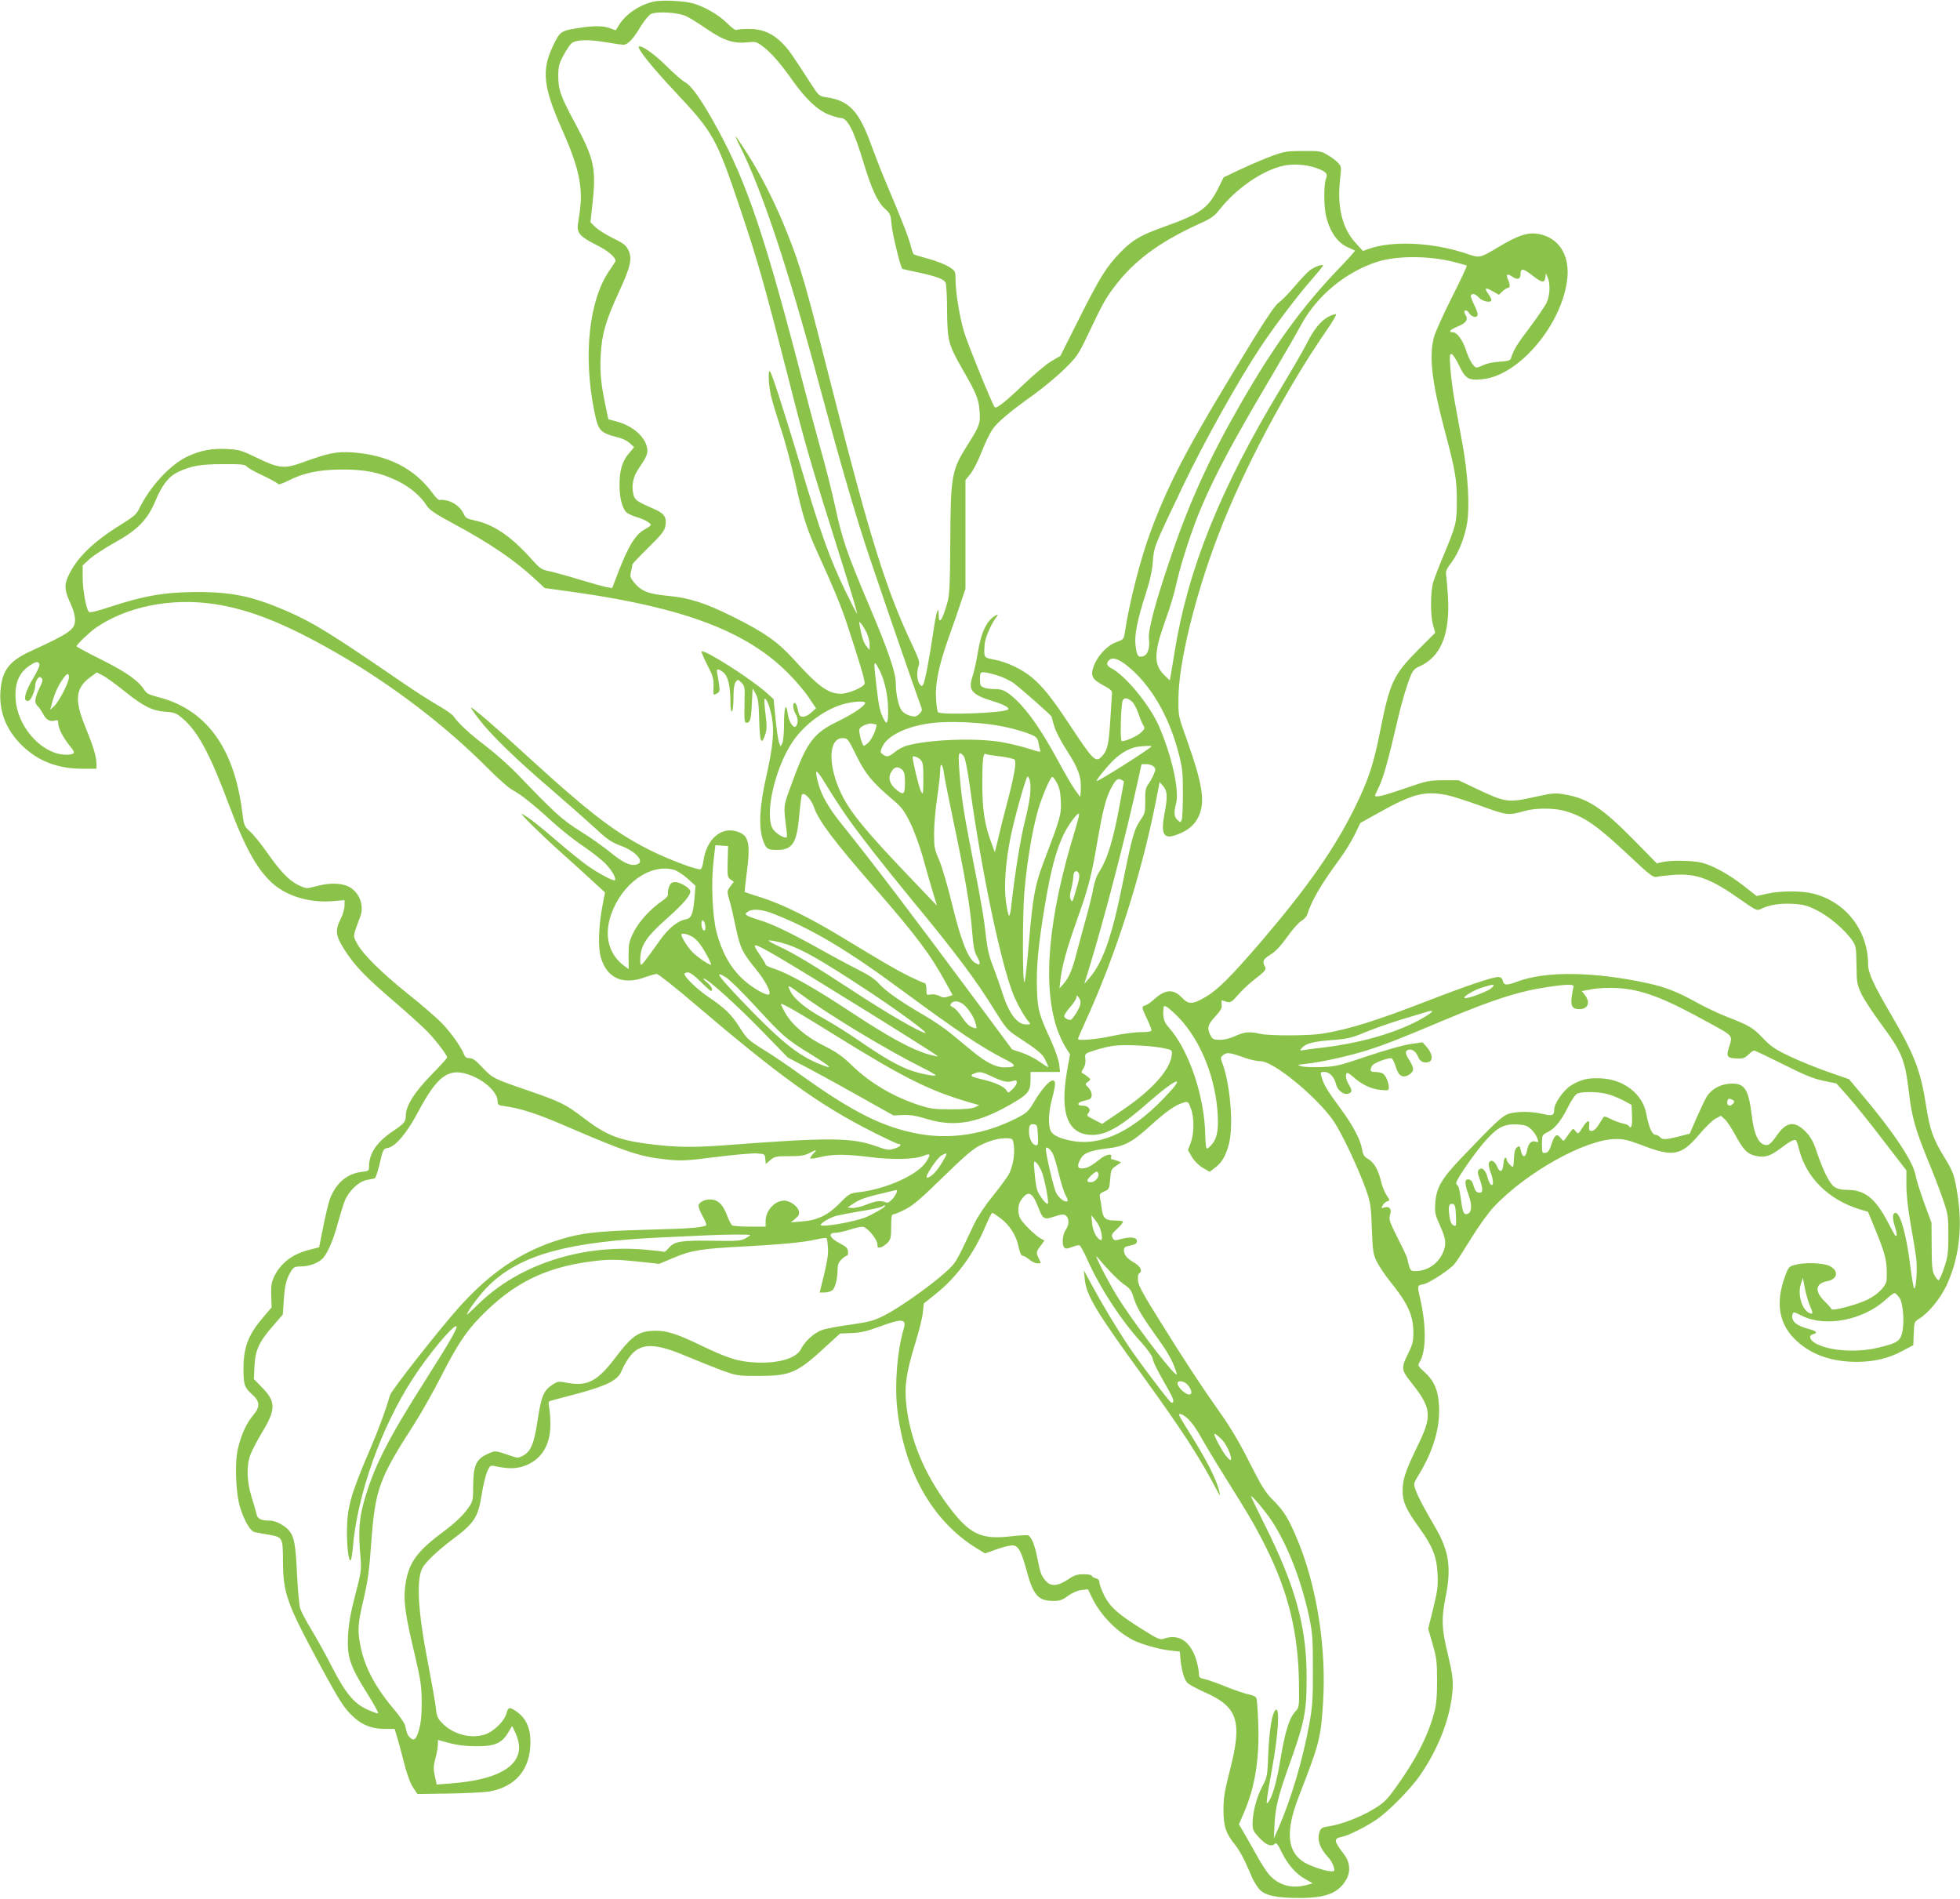 <?xml version="1.0" standalone="no"?>
<!DOCTYPE svg PUBLIC "-//W3C//DTD SVG 20010904//EN"
 "http://www.w3.org/TR/2001/REC-SVG-20010904/DTD/svg10.dtd">
<svg version="1.0" xmlns="http://www.w3.org/2000/svg"
 width="1280pt" height="1240pt" viewBox="0 0 1280 1240"
 preserveAspectRatio="xMidYMid meet">
<g transform="translate(0,1240) scale(0.1,-0.1)"
fill="#8bc34a" stroke="none">
<path d="M4271 12390 c-92 -20 -181 -79 -227 -151 l-23 -37 -38 14 c-50 17
-108 17 -218 -1 -102 -16 -110 -22 -156 -120 -73 -155 -61 -265 62 -542 77
-173 108 -274 119 -374 7 -74 4 -118 -16 -244 -8 -56 16 -82 120 -134 73 -36
126 -80 126 -105 0 -3 -18 -30 -39 -61 -134 -192 -174 -555 -100 -920 27 -132
36 -141 165 -174 23 -6 53 -22 68 -36 l27 -25 -34 -41 c-44 -50 -62 -114 -61
-209 0 -79 16 -143 42 -173 8 -9 38 -24 65 -32 52 -15 97 -40 97 -53 0 -4 -16
-16 -36 -27 -64 -34 -109 -107 -179 -288 l-37 -97 -37 6 c-20 4 -99 26 -176
49 -77 24 -166 48 -197 55 -53 10 -61 16 -128 91 -128 141 -239 215 -362 241
-47 10 -59 17 -68 39 -18 42 -64 80 -110 90 -22 5 -45 7 -50 4 -4 -3 -25 17
-45 45 -119 162 -295 251 -529 266 -100 6 -150 -4 -321 -66 -118 -43 -155 -39
-298 31 -100 48 -116 53 -194 57 -101 5 -174 -9 -261 -50 -110 -52 -242 -194
-312 -338 -18 -38 -37 -54 -116 -103 -188 -116 -296 -222 -350 -343 -26 -59
-22 -93 21 -185 14 -30 25 -72 25 -96 0 -64 -31 -86 -285 -203 -145 -66 -192
-127 -202 -263 -10 -136 39 -258 145 -359 104 -100 232 -148 391 -148 l91 0 0
33 c0 47 -22 117 -74 244 -71 173 -63 251 35 322 l41 30 37 -19 c21 -10 85
-56 142 -102 127 -102 182 -129 270 -136 60 -4 71 -9 112 -44 100 -85 179
-233 304 -568 106 -284 192 -436 298 -521 97 -78 240 -116 383 -103 l72 6 0
-36 c0 -20 -11 -59 -25 -86 -38 -75 -34 -111 26 -204 65 -102 138 -178 329
-341 85 -73 182 -161 216 -196 57 -61 124 -149 124 -165 0 -4 -47 -56 -105
-115 -110 -113 -165 -201 -165 -265 0 -39 -11 -52 -86 -102 -103 -69 -154
-144 -154 -229 0 -29 -2 -30 -51 -36 -95 -12 -167 -75 -206 -180 -8 -23 -27
-103 -42 -177 l-27 -135 -67 -17 c-111 -29 -186 -88 -228 -177 -16 -35 -20
-60 -18 -121 l3 -77 -57 -67 c-97 -115 -127 -193 -127 -339 0 -98 7 -119 56
-162 52 -46 54 -81 8 -136 -45 -53 -79 -128 -100 -218 -23 -95 -14 -302 16
-391 29 -88 66 -149 93 -155 12 -2 49 -9 81 -15 103 -17 103 -17 104 -172 1
-214 23 -276 249 -694 123 -227 153 -273 214 -328 59 -53 121 -76 204 -76 l62
0 16 -52 c9 -29 30 -106 46 -171 19 -74 41 -134 59 -160 l28 -42 204 3 c113 2
232 8 264 13 172 30 269 144 270 319 1 93 -27 157 -87 201 -48 34 -58 33 -69
-8 -13 -51 -82 -119 -140 -139 -94 -31 -213 1 -284 78 -26 27 -33 44 -38 98
-4 36 -27 166 -51 290 -67 343 -78 552 -34 625 25 41 99 111 195 183 142 106
167 145 190 294 9 57 25 123 35 147 18 41 21 43 51 37 82 -17 127 -18 179 -3
115 34 182 131 183 266 1 42 -3 95 -7 117 -7 35 -6 42 10 47 10 3 88 24 173
46 193 52 266 89 289 148 9 23 30 61 47 85 70 100 163 103 374 13 74 -31 180
-73 235 -94 98 -35 103 -36 245 -36 205 1 248 20 441 199 l85 78 75 3 c55 2
98 11 169 37 165 61 192 59 171 -12 -41 -137 -59 -357 -42 -515 45 -411 231
-739 520 -916 l54 -33 78 28 c42 15 90 26 106 24 35 -4 54 -41 89 -170 41
-152 75 -192 168 -192 46 -1 61 4 101 33 29 21 63 35 89 38 l41 5 26 -54 c57
-116 160 -222 269 -278 54 -27 169 -60 241 -68 l64 -7 3 -35 c5 -77 25 -149
47 -170 12 -11 62 -38 111 -60 219 -96 249 -189 165 -514 -34 -134 -41 -176
-41 -255 0 -108 16 -154 76 -228 19 -23 48 -73 65 -110 17 -37 39 -86 48 -108
10 -22 30 -54 44 -71 36 -42 116 -59 272 -58 165 1 243 32 294 115 33 54 29
118 -13 172 -66 86 -68 101 -13 112 43 9 148 61 222 110 80 53 228 203 291
295 110 161 183 340 205 505 13 101 10 134 -31 305 -35 148 -37 214 -9 352 38
191 22 300 -67 453 -77 132 -113 200 -129 245 -15 42 -15 42 25 107 91 152
134 298 128 438 -5 107 -32 169 -99 229 -41 38 -42 39 -26 65 41 70 42 235 2
409 -20 86 -20 89 18 95 39 6 178 97 208 136 12 14 60 89 107 165 47 77 113
168 146 203 211 226 599 443 796 445 53 1 85 -7 175 -41 203 -78 255 -68 373
72 38 45 85 91 105 102 l36 19 26 -24 c14 -13 44 -58 66 -99 53 -99 81 -128
136 -139 58 -13 92 -2 157 46 64 49 96 66 105 55 4 -4 13 -30 20 -58 46 -184
191 -328 393 -391 l57 -17 50 -121 c67 -165 76 -202 72 -322 -1 -39 -54 -95
-122 -129 -64 -33 -233 -78 -238 -64 -1 5 -23 30 -47 53 -65 65 -58 116 20
130 68 13 76 69 14 99 -43 21 -162 25 -227 7 -36 -9 -42 -16 -61 -67 -68 -182
-44 -322 74 -430 98 -90 227 -135 387 -136 119 0 212 22 304 72 l70 37 3 77
c3 74 4 76 36 96 61 38 135 128 176 213 82 173 108 374 75 588 -20 133 -28
156 -86 251 -75 122 -96 181 -120 336 -36 232 -76 336 -230 599 -116 199 -149
271 -149 326 -1 222 -144 407 -356 462 -79 20 -215 20 -304 0 l-68 -15 -83 65
c-94 74 -198 132 -273 152 -57 15 -202 18 -258 5 l-38 -9 -147 150 c-210 213
-303 274 -453 300 -64 11 -79 10 -192 -15 -181 -40 -194 -38 -383 51 l-120 57
-100 0 c-94 -1 -108 -4 -249 -53 -135 -47 -196 -62 -196 -47 0 3 8 22 19 43
35 69 66 182 131 462 24 105 60 224 85 283 11 26 26 43 48 52 145 61 208 210
193 460 -4 60 -9 124 -12 140 -4 24 3 41 35 82 46 62 86 161 102 257 18 109 6
322 -31 521 -17 94 -40 220 -51 280 -11 61 -23 154 -27 208 -6 84 -5 97 8 95
8 -2 30 -35 49 -75 41 -87 62 -99 154 -89 241 24 525 366 553 663 13 140 -48
246 -162 279 -83 24 -147 6 -298 -85 -108 -65 -115 -66 -188 -41 -222 77 -489
91 -649 35 l-38 -14 -50 55 c-85 93 -119 232 -100 408 10 85 10 89 -13 113
-13 14 -43 37 -68 51 -42 25 -53 27 -160 26 -104 0 -124 -3 -205 -33 -49 -18
-140 -57 -202 -86 l-112 -53 -35 -71 c-67 -131 -113 -165 -351 -251 -157 -56
-210 -87 -288 -168 -90 -92 -132 -159 -266 -425 l-126 -251 -58 -34 c-32 -18
-115 -88 -185 -155 -116 -111 -175 -158 -186 -146 -15 16 -180 422 -201 494
-29 99 -55 261 -55 343 0 51 -1 53 -45 81 -24 15 -84 38 -132 51 -48 13 -91
26 -96 30 -4 3 -14 32 -22 64 -14 53 -54 156 -169 428 -25 59 -61 154 -82 210
-83 232 -146 301 -298 323 -47 7 -49 9 -104 94 -121 188 -142 218 -184 260
-63 64 -132 93 -219 92 -39 0 -75 -3 -80 -7 -6 -3 -32 16 -60 44 -53 53 -138
103 -216 128 -60 18 -204 26 -262 14z m215 -98 c23 -11 84 -50 137 -86 106
-72 173 -93 263 -82 46 5 55 3 90 -23 56 -40 119 -112 198 -224 87 -123 167
-199 241 -226 31 -12 64 -21 74 -21 45 0 85 -77 147 -281 55 -182 94 -268 144
-313 35 -31 37 -38 43 -107 5 -58 58 -275 70 -285 1 -1 48 -11 104 -23 120
-26 168 -44 179 -68 4 -10 9 -92 9 -183 2 -196 8 -219 101 -382 90 -156 105
-193 111 -270 7 -81 0 -101 -80 -226 -103 -164 -109 -198 -111 -632 -2 -282
-5 -345 -19 -395 -34 -119 -57 -150 -57 -77 -1 64 -16 15 -34 -108 -25 -171
-56 -334 -67 -351 -8 -12 -12 -11 -24 5 -17 22 -20 82 -5 120 8 21 0 44 -44
138 -165 347 -277 705 -506 1608 -193 761 -217 846 -310 1081 -74 187 -173
382 -262 520 -38 60 -72 109 -74 109 -2 0 9 -27 26 -60 147 -291 314 -794 525
-1580 132 -491 241 -866 324 -1110 98 -292 304 -889 328 -952 18 -47 18 -48
-4 -70 -19 -19 -27 -20 -59 -12 -20 5 -45 20 -55 34 -22 29 -39 111 -39 181 0
67 -51 216 -180 519 -138 326 -171 422 -215 628 -20 92 -62 262 -95 377 -32
116 -82 300 -110 410 -250 970 -370 1328 -565 1685 -98 179 -165 276 -208 301
-21 11 -79 62 -128 111 -76 76 -164 137 -177 123 -12 -11 87 -135 232 -289
257 -274 273 -303 429 -766 118 -350 162 -508 322 -1135 107 -421 130 -501
345 -1184 56 -177 100 -325 97 -327 -2 -2 -35 62 -75 144 -104 217 -156 360
-293 817 -109 362 -188 607 -200 619 -14 15 -11 -80 5 -154 8 -36 37 -132 64
-215 28 -82 69 -235 92 -340 52 -235 77 -315 147 -469 110 -242 155 -352 193
-466 86 -261 122 -382 116 -396 -9 -23 -106 -64 -154 -64 -84 0 -146 45 -312
228 -99 109 -190 174 -390 273 -182 91 -287 125 -427 138 -128 12 -174 30
-221 86 -26 32 -29 41 -21 73 5 20 9 41 9 46 0 4 47 54 104 110 85 83 106 110
111 140 11 54 -6 82 -62 107 -126 55 -137 63 -146 99 -15 58 -3 117 36 173 52
78 59 96 53 132 -15 77 -98 148 -208 175 l-45 12 -16 76 c-32 151 -40 227 -34
342 7 138 32 225 119 413 76 165 88 219 62 273 -16 33 -32 45 -101 79 -46 22
-97 55 -115 72 l-32 32 12 109 c27 242 14 301 -112 537 -94 174 -111 221 -110
310 0 60 5 79 33 132 18 34 42 70 52 79 28 25 106 28 221 9 57 -10 112 -18
122 -17 27 1 63 40 110 119 23 37 52 73 66 81 39 20 185 11 236 -16z m4104
-987 c70 -25 83 -37 70 -71 -16 -40 -15 -180 0 -245 24 -101 75 -175 142 -204
24 -10 45 -20 47 -22 2 -1 -44 -53 -103 -114 -242 -253 -420 -497 -643 -884
-205 -356 -338 -648 -463 -1020 -98 -289 -143 -462 -137 -517 8 -62 -8 -106
-40 -114 -31 -8 -39 4 -47 70 -9 66 11 166 64 331 30 92 44 156 49 220 8 97 5
90 195 488 137 288 363 692 509 912 87 131 243 337 331 437 42 48 76 90 76 94
0 12 -55 -8 -86 -31 -17 -13 -62 -61 -100 -106 -38 -45 -84 -92 -102 -104 -22
-15 -75 -92 -164 -236 -417 -679 -543 -914 -669 -1247 -70 -187 -143 -470
-174 -677 -6 -38 -9 -42 -55 -58 -58 -21 -120 -86 -146 -154 -25 -64 -13 -89
61 -128 45 -24 59 -36 57 -51 -1 -10 -6 -89 -11 -174 -10 -162 -19 -200 -53
-237 -43 -46 -54 -36 -221 217 -108 163 -170 240 -240 298 -65 53 -162 99
-241 114 -72 14 -71 11 -66 98 2 39 37 124 71 172 20 27 20 29 3 20 -60 -32
-97 -110 -119 -247 -9 -55 -24 -123 -34 -152 -30 -90 -6 -119 134 -162 73 -22
113 -45 97 -55 -38 -23 -444 -37 -457 -16 -4 6 -9 43 -12 83 -7 100 16 216 83
405 31 86 68 193 82 237 l27 80 0 355 0 355 33 41 c18 23 51 87 73 144 22 56
53 121 69 144 32 48 114 117 275 232 61 44 149 117 196 164 82 80 91 93 154
225 97 204 113 233 171 310 127 170 295 295 553 412 80 36 100 50 136 95 110
140 285 259 422 287 60 12 144 6 203 -14z m903 -615 c44 -11 83 -22 86 -25 2
-3 -41 -96 -98 -208 -56 -111 -108 -227 -116 -257 -34 -127 -14 -296 69 -608
70 -263 80 -323 80 -462 0 -142 -5 -162 -86 -355 -30 -71 -61 -152 -69 -180
-18 -64 -18 -216 0 -278 l14 -49 -116 -116 c-157 -159 -181 -209 -243 -522
-43 -218 -75 -317 -163 -497 -132 -270 -310 -525 -612 -878 -202 -235 -286
-319 -369 -367 -81 -48 -109 -48 -151 -3 -55 58 -108 56 -180 -9 -20 -19 -46
-37 -58 -41 -27 -8 -27 -11 9 -87 16 -34 30 -69 30 -75 0 -9 -21 -13 -70 -13
-39 0 -122 -11 -186 -25 -108 -23 -224 -33 -224 -19 0 4 21 52 46 108 199 432
369 966 465 1455 l22 114 24 -27 c27 -32 29 -69 8 -178 -25 -132 -7 -169 71
-142 76 26 121 61 149 117 48 97 31 210 -76 512 -54 149 -54 150 -53 265 1
227 105 657 254 1050 161 427 447 968 717 1358 36 51 62 96 58 100 -3 3 -26
-4 -51 -17 -50 -27 -96 -84 -144 -181 -18 -36 -92 -164 -165 -285 -397 -658
-609 -1185 -695 -1728 -12 -72 -23 -143 -26 -156 l-5 -24 -35 34 c-68 66 -69
142 -3 330 49 139 61 177 89 299 28 119 99 335 152 459 92 218 210 439 463
866 78 132 165 283 194 337 104 189 290 342 494 408 127 41 335 41 500 0z
m516 -90 c60 -47 78 -50 83 -12 l4 27 12 -28 c17 -41 14 -116 -7 -162 -10 -22
-60 -96 -112 -165 -85 -112 -104 -144 -122 -201 -4 -13 -22 -18 -74 -21 -37
-2 -83 -11 -102 -21 -19 -9 -40 -17 -47 -17 -19 0 -49 48 -69 110 -21 67 -59
120 -86 120 -34 0 -20 17 31 38 55 23 70 44 51 75 -20 30 3 43 23 13 19 -30
56 -35 56 -8 0 9 -11 39 -25 66 -13 27 -22 52 -19 57 9 16 30 10 54 -16 24
-25 80 -35 80 -14 0 6 -9 24 -21 41 -28 39 -19 44 29 16 l41 -23 23 23 c14 12
30 22 36 22 15 0 15 22 0 55 -15 33 -5 41 24 21 37 -26 58 -21 58 14 0 41 18
38 79 -10z m-8398 -1246 c8 -10 55 -36 105 -59 50 -24 94 -48 98 -54 5 -7 27
-1 68 20 102 51 196 71 343 73 157 1 254 -18 370 -74 82 -40 150 -97 191 -161
18 -29 54 -53 176 -119 235 -126 398 -237 534 -363 l61 -57 209 -29 c705 -101
1110 -255 1379 -525 50 -50 112 -122 137 -161 l47 -70 -30 -27 c-16 -16 -40
-28 -53 -28 -25 0 -27 4 -40 63 -4 15 -11 27 -16 27 -15 0 -12 -41 5 -70 17
-30 19 -59 5 -80 -16 -24 -48 23 -56 82 -11 78 -24 36 -24 -75 0 -55 -5 -108
-11 -120 l-12 -21 -9 24 c-6 14 -16 84 -23 155 l-13 130 -48 43 c-105 93 -406
284 -422 268 -3 -3 14 -43 37 -88 35 -67 42 -91 41 -133 -2 -68 -3 -67 21 -54
19 10 21 17 15 58 -3 25 -9 58 -12 74 -7 32 4 34 39 7 31 -24 47 -90 47 -191
0 -44 4 -68 10 -64 6 3 10 43 10 89 0 56 5 88 14 102 15 19 15 19 38 -4 22
-21 23 -29 20 -142 -2 -100 0 -120 12 -120 25 0 31 21 36 125 l5 100 20 -35
c16 -29 20 -59 23 -173 4 -145 14 -169 40 -92 10 32 11 58 1 133 -6 51 -9 95
-6 98 11 11 36 -53 48 -121 16 -94 7 -192 -37 -386 -44 -195 -51 -329 -21
-416 20 -57 29 -63 92 -63 101 0 129 44 145 230 6 68 14 128 18 132 16 16 60
-32 77 -81 29 -88 128 -220 393 -524 277 -318 368 -439 471 -628 l42 -77 -30
-10 c-22 -8 -36 -7 -57 5 -16 8 -41 12 -56 9 -27 -5 -28 -4 -28 34 0 23 -5 40
-11 40 -6 0 -54 22 -108 48 -94 48 -142 76 -441 257 -202 122 -376 208 -511
252 -63 20 -115 37 -116 38 -1 0 4 50 12 110 28 213 17 262 -65 286 -104 31
-197 -53 -217 -196 -3 -26 -11 -49 -18 -51 -17 -7 -175 51 -290 105 -251 119
-420 247 -861 651 -178 164 -337 300 -348 300 -4 0 20 -35 53 -78 79 -103 254
-272 471 -457 96 -83 221 -193 278 -245 88 -82 112 -99 177 -123 103 -39 160
-108 101 -123 -40 -10 -87 12 -171 81 -44 36 -132 98 -195 137 -117 73 -169
120 -415 377 -50 51 -142 133 -206 182 -106 81 -170 140 -209 194 -8 11 -53
42 -100 69 -47 27 -141 87 -210 134 -485 333 -603 406 -780 483 -223 96 -357
124 -590 123 -204 -1 -340 -24 -561 -97 -92 -30 -133 -40 -139 -32 -18 22 -40
142 -40 222 l0 81 48 44 c27 23 98 70 158 103 151 83 216 149 268 272 46 109
88 162 151 192 84 39 144 50 291 50 120 1 144 -2 155 -15z m-209 -899 c231
-35 464 -128 800 -321 355 -204 707 -472 983 -750 66 -67 138 -130 160 -142
52 -26 139 -95 262 -208 55 -50 146 -123 204 -161 57 -39 123 -91 147 -117 41
-44 68 -93 58 -104 -9 -8 -109 45 -182 97 -38 27 -127 99 -199 161 -117 101
-182 152 -225 175 -28 15 115 -127 250 -248 74 -66 170 -153 213 -193 l78 -72
-16 -83 c-26 -136 -31 -275 -11 -341 39 -136 145 -183 289 -129 32 11 66 21
76 21 10 0 119 -86 242 -191 559 -477 822 -666 1169 -841 85 -43 160 -78 167
-78 28 0 11 -20 -27 -31 -35 -11 -47 -9 -112 14 -164 60 -307 61 -1013 7 -183
-13 -291 -12 -440 5 -230 27 -309 57 -463 174 -119 91 -152 107 -367 181 -222
76 -228 79 -296 151 -41 44 -62 59 -82 59 -20 0 -30 7 -37 25 -18 47 -82 138
-139 198 -31 33 -130 120 -221 192 -181 145 -302 265 -339 336 -27 50 -28 41
22 174 31 83 -18 182 -101 205 -54 15 -115 12 -187 -7 -63 -17 -64 -17 -114 6
-62 30 -119 88 -209 217 -39 56 -89 117 -110 135 -37 33 -39 37 -51 134 -53
415 -238 665 -549 743 -61 16 -76 24 -91 49 -36 57 -116 114 -278 195 -90 45
-163 84 -163 88 0 11 84 91 125 120 203 140 494 198 777 155z m4259 -190 c10
-22 19 -56 18 -75 l0 -35 -19 23 c-19 23 -32 60 -45 132 -6 34 -5 34 11 15 9
-11 25 -38 35 -60z m1697 -210 c153 -120 275 -327 338 -570 26 -98 29 -127 29
-265 0 -85 -3 -163 -8 -174 -7 -18 -8 -18 -27 -1 -23 21 -25 47 -9 111 22 86
-32 321 -115 508 -61 136 -216 324 -306 371 -32 16 -38 33 -18 53 22 22 60 12
116 -33z m-7100 4 c1 -8 -15 -44 -36 -79 -48 -79 -68 -138 -54 -152 6 -6 16
-7 22 -3 16 10 40 69 40 98 0 13 6 32 14 43 12 15 17 17 27 6 11 -10 8 -23
-14 -67 -31 -63 -34 -97 -11 -116 8 -7 24 -30 35 -50 20 -40 46 -54 79 -44 16
5 20 2 20 -15 0 -34 27 -88 70 -143 36 -45 39 -52 24 -60 -9 -5 -39 -7 -66 -4
-150 18 -295 189 -306 361 -7 110 25 180 103 227 33 21 49 20 53 -2z m5488
-40 c33 -67 54 -165 54 -261 0 -80 -8 -95 -28 -55 -25 48 -33 84 -47 206 -22
186 -21 192 21 110z m766 -29 c36 -11 85 -34 109 -52 44 -32 242 -207 246
-217 1 -3 8 -31 17 -61 9 -33 44 -101 85 -164 74 -114 95 -175 89 -256 l-3
-45 -35 48 c-19 27 -68 110 -108 185 -123 229 -229 373 -326 444 -30 21 -50
28 -87 28 -26 0 -59 4 -73 10 -23 8 -26 15 -26 55 0 41 2 45 24 45 13 0 53 -9
88 -20z m-6062 -14 c0 -32 -64 -156 -95 -186 l-27 -25 8 30 c15 61 35 110 65
157 34 53 49 60 49 24z m6944 -159 c13 -13 31 -48 41 -78 10 -30 24 -63 31
-75 12 -18 11 -23 -14 -47 -25 -24 -98 -57 -126 -57 -13 0 -6 246 7 268 12 19
35 14 61 -11z m-1744 -6 c0 -20 -79 -73 -177 -121 -161 -77 -205 -137 -303
-408 -56 -153 -54 -138 -34 -299 4 -29 4 -53 0 -53 -27 0 -77 34 -92 62 -50
97 18 393 130 561 79 119 221 222 349 253 63 15 127 17 127 5z m855 -147 c93
-15 199 -45 246 -69 19 -10 28 -24 31 -47 3 -18 8 -40 12 -49 5 -12 -9 -10
-76 12 -46 15 -125 34 -177 43 -170 29 -481 17 -622 -24 -20 -6 -54 -24 -74
-40 -42 -34 -53 -36 -80 -16 -17 12 -17 17 -5 45 32 79 169 143 340 161 106
11 287 4 405 -16z m-785 6 c16 0 -22 -95 -47 -117 -13 -13 -27 -23 -31 -23
-11 0 -34 85 -30 107 3 19 63 45 86 37 8 -2 17 -4 22 -4z m-126 -207 c61 -122
102 -171 242 -290 51 -43 70 -68 108 -145 25 -51 62 -151 82 -223 19 -71 49
-172 64 -224 l29 -95 -153 160 c-306 319 -412 447 -471 569 -90 186 -86 365 8
365 32 0 35 -3 91 -117z m1926 64 c0 -11 -341 -227 -357 -227 -9 0 48 73 96
123 47 50 103 85 156 98 31 7 105 11 105 6z m-1227 -64 c10 -12 24 -79 42
-208 75 -546 201 -1146 283 -1350 22 -56 75 -150 100 -177 14 -17 13 -18 -16
-18 -62 0 -117 76 -163 228 -12 37 -36 105 -54 152 -24 59 -37 115 -45 185
-13 124 -29 219 -85 505 -59 303 -72 384 -85 525 -15 185 -13 198 23 158z
m237 -2 c45 -6 88 -15 95 -21 15 -13 0 -102 -51 -295 -19 -71 -44 -170 -55
-220 l-22 -90 -23 62 c-44 117 -59 216 -59 388 0 155 6 202 23 191 5 -3 46
-10 92 -15z m-520 -21 c18 -18 20 -33 20 -127 -1 -103 -1 -107 -16 -79 -12 21
-54 195 -54 222 0 12 33 1 50 -16z m154 -87 c3 -27 33 -174 65 -328 72 -341
108 -551 120 -712 8 -97 14 -130 33 -162 26 -46 20 -61 -16 -37 -45 29 -91
147 -147 376 -28 118 -67 249 -85 292 -31 70 -34 85 -34 175 0 54 9 159 20
233 11 74 20 154 20 178 0 56 16 46 24 -15z m1370 41 c14 -13 14 -19 1 -50 -8
-19 -24 -49 -36 -65 -18 -25 -21 -43 -20 -108 1 -69 -2 -83 -25 -117 -49 -72
-57 -99 -129 -454 -66 -323 -126 -491 -211 -587 l-33 -38 40 130 c97 320 227
822 306 1177 l28 128 32 0 c17 0 39 -7 47 -16z m-1642 -21 c14 -13 18 -31 18
-85 0 -80 -10 -85 -65 -37 -39 35 -47 78 -19 117 18 26 41 28 66 5z m-365
-301 c81 -116 245 -326 423 -542 294 -356 422 -527 550 -734 68 -109 82 -125
140 -163 138 -90 169 -115 188 -157 11 -22 19 -42 17 -44 -2 -2 -27 14 -56 35
-29 21 -81 47 -116 59 l-63 21 -248 334 c-422 569 -667 891 -869 1142 -80 99
-129 185 -149 261 -28 105 -16 102 52 -10 36 -60 95 -150 131 -202z m1197 236
c13 -50 4 -130 -29 -263 -31 -121 -67 -347 -91 -562 -3 -35 -10 -63 -14 -63
-4 0 -13 39 -20 87 -15 102 -3 266 30 428 25 124 101 395 111 395 4 0 9 -10
13 -22z m180 -24 c15 -28 22 -62 24 -119 3 -86 -1 -101 -117 -407 -52 -139
-66 -216 -91 -506 -11 -132 -24 -251 -29 -264 -14 -32 -14 446 -1 592 21 232
62 458 105 580 33 94 69 170 78 167 6 -2 20 -21 31 -43z m436 12 c0 -1 -12
-65 -26 -142 -44 -243 -82 -365 -139 -453 -13 -20 -29 -65 -35 -101 -6 -36
-28 -128 -50 -205 -21 -77 -49 -178 -61 -225 -27 -104 -49 -156 -84 -195 l-26
-30 6 55 c10 90 42 208 111 400 73 206 91 273 133 520 33 188 52 262 83 325
31 61 47 76 69 64 11 -5 19 -11 19 -13z m2105 -87 c32 -6 133 -38 224 -71 178
-64 179 -64 291 -33 71 20 192 19 261 -1 130 -39 207 -93 421 -294 133 -125
154 -141 177 -136 14 4 65 9 112 13 148 10 241 -24 432 -159 104 -73 111 -76
136 -64 55 27 122 38 205 34 73 -4 96 -10 161 -42 80 -40 181 -126 230 -195
26 -38 27 -47 29 -163 1 -115 4 -127 32 -188 17 -36 73 -121 124 -190 142
-193 160 -235 186 -450 19 -163 43 -248 124 -445 34 -82 78 -197 98 -255 34
-99 36 -112 36 -235 0 -116 -3 -139 -27 -212 -15 -46 -32 -83 -37 -83 -5 0
-17 15 -27 33 -14 26 -18 60 -18 187 l-1 155 -48 130 c-26 72 -52 154 -57 184
-17 89 -147 284 -351 525 l-83 99 -138 48 c-75 26 -188 72 -251 102 -94 45
-123 65 -172 117 -66 69 -90 84 -236 140 -55 22 -143 63 -196 93 -126 70 -206
101 -324 127 -352 76 -667 80 -852 9 -68 -25 -84 -24 -92 6 -4 18 -13 25 -30
25 -37 0 -198 -54 -459 -155 -347 -134 -511 -185 -690 -215 -88 -14 -346 -15
-405 -1 -69 16 -103 13 -162 -14 -33 -15 -71 -25 -100 -25 -42 0 -49 3 -63 30
-24 46 -18 69 31 122 38 41 45 55 42 79 -3 19 -1 28 6 26 51 -19 54 -18 100
35 25 29 69 71 97 93 84 65 91 73 79 95 -18 33 -11 46 38 77 31 19 67 57 107
113 33 47 74 94 92 105 18 11 35 29 39 40 30 95 88 195 212 364 34 46 78 118
99 160 l37 77 124 69 c215 120 293 141 437 114z m-2423 -226 c-176 -570 -216
-1013 -119 -1301 14 -40 39 -94 55 -120 l30 -47 -19 -105 c-50 -285 5 -423
168 -421 93 1 187 57 372 220 156 137 233 174 133 64 -225 -250 -438 -358
-636 -324 -84 15 -131 37 -145 68 -17 37 -13 126 9 205 11 40 20 85 20 99 0
60 -68 1 -139 -120 -35 -59 -45 -68 -112 -103 -205 -104 -422 -140 -635 -103
-231 41 -431 140 -766 380 -87 63 -196 137 -241 164 -110 68 -118 75 -169 156
-51 80 -94 122 -199 193 -72 48 -159 131 -159 152 0 5 10 10 23 10 14 0 44
-22 82 -60 33 -33 63 -60 67 -60 19 0 5 31 -24 54 -18 14 -28 26 -22 26 23 0
208 -166 374 -336 l175 -180 140 -73 c77 -41 232 -126 345 -190 l205 -115 63
3 c46 2 87 -5 155 -26 188 -57 346 -26 579 114 84 51 98 71 98 143 l0 50 96 0
97 0 -6 51 c-4 29 -27 96 -53 153 -79 172 -87 199 -92 332 -5 150 9 299 53
559 38 226 71 348 119 451 31 66 93 150 103 140 3 -3 -9 -49 -25 -103z m-2270
-210 c-2 -94 -1 -103 19 -116 l21 -15 -23 -31 c-22 -30 -22 -31 -6 -88 10 -32
28 -110 41 -174 29 -138 44 -170 132 -277 60 -75 99 -146 88 -164 -11 -17
-113 41 -176 101 -79 74 -135 175 -169 306 -27 105 -36 324 -19 464 l12 102
42 -3 41 -3 -3 -102z m-350 -53 c20 -6 60 -32 88 -57 l52 -47 -6 -76 c-10
-112 -20 -137 -60 -144 -50 -9 -110 -58 -161 -129 -100 -140 -120 -166 -129
-167 -5 0 -6 25 -4 55 7 78 45 133 171 245 115 102 163 160 154 184 -9 23 -68
56 -98 56 -20 0 -30 -7 -39 -29 -6 -16 -10 -38 -8 -48 3 -12 -10 -28 -42 -49
-75 -52 -148 -133 -183 -203 -29 -59 -32 -74 -32 -153 l1 -86 -26 18 c-104 75
-137 198 -90 335 70 205 256 338 412 295z m2645 -27 c3 -9 1 -34 -6 -57 -7
-23 -18 -61 -25 -86 -12 -39 -14 -42 -23 -25 -8 14 -7 35 3 70 7 28 13 65 14
83 0 35 25 46 37 15z m-1999 -259 c248 -96 484 -236 837 -497 365 -269 524
-376 674 -452 82 -41 82 -55 0 -55 -57 0 -119 32 -212 108 -38 32 -100 83
-138 114 -39 32 -114 83 -167 114 -152 88 -259 162 -300 209 -25 29 -68 58
-132 90 -52 26 -175 92 -273 147 -173 96 -291 153 -372 178 -102 32 -111 39
-77 59 30 18 91 12 160 -15z m-444 -69 c8 -31 -2 -54 -15 -34 -11 18 -11 59 0
59 5 0 12 -11 15 -25z m-75 -87 c11 -8 29 -25 39 -39 31 -40 84 -139 75 -139
-16 0 -97 56 -124 86 -32 34 -69 94 -69 111 0 14 48 2 79 -19z m611 -45 c101
-33 233 -109 520 -298 214 -141 416 -290 380 -280 -50 14 -248 129 -469 274
-252 165 -388 247 -486 292 -36 17 -65 33 -65 36 0 7 65 -6 120 -24z m-72 -74
c187 -108 1062 -652 1057 -657 -2 -2 -30 4 -62 13 -108 31 -257 112 -503 274
-243 161 -407 253 -507 286 -29 9 -53 21 -53 26 0 5 -16 32 -35 60 -61 88 -54
88 103 -2z m-326 -142 c20 -12 104 -94 185 -182 191 -207 205 -219 369 -320
139 -86 154 -103 53 -62 -143 59 -258 153 -508 415 -157 165 -179 198 -99 149z
m4997 -70 c-25 -23 -166 -74 -175 -64 -10 9 59 50 114 68 78 25 93 24 61 -4z
m537 8 c-3 -8 -8 -37 -12 -65 -8 -60 5 -80 50 -80 57 0 74 44 36 93 l-20 25
69 13 c40 7 108 10 162 7 159 -9 301 -62 587 -220 180 -99 168 -84 141 -175
-16 -53 -8 -63 54 -65 38 -2 51 2 75 25 15 15 32 27 38 27 5 0 90 -41 189 -90
141 -71 198 -94 264 -108 l84 -17 78 -88 c43 -48 146 -176 228 -284 l151 -196
0 -97 c0 -64 10 -154 29 -261 16 -90 33 -192 36 -226 7 -68 -3 -199 -15 -186
-4 4 -15 71 -25 148 -24 198 -65 345 -96 345 -20 0 -22 -33 -5 -87 10 -30 15
-57 12 -61 -8 -7 -6 -10 -57 87 -81 155 -150 210 -262 211 -43 0 -67 6 -88 20
-32 23 -72 103 -115 230 -21 63 -39 96 -69 127 -72 75 -127 70 -188 -17 -45
-65 -61 -76 -93 -62 -36 17 -61 78 -73 182 -22 179 -46 216 -136 214 -66 -2
-127 -34 -158 -84 -12 -19 -42 -82 -67 -139 l-45 -104 -70 -18 c-87 -22 -109
-23 -125 -4 -7 8 -21 15 -30 15 -21 0 -43 52 -60 142 -24 124 -145 218 -290
226 -88 5 -138 -7 -202 -47 -48 -31 -108 -116 -108 -156 -1 -40 -11 -44 -75
-29 -74 17 -164 18 -219 2 -43 -13 -84 -50 -312 -289 -131 -137 -164 -195
-171 -297 -4 -61 -1 -74 31 -145 40 -88 44 -124 17 -182 -32 -69 -102 -115
-175 -115 -32 0 -36 3 -45 38 -6 20 -11 41 -11 45 0 5 -27 63 -61 130 -55 110
-60 124 -51 154 12 38 -4 59 -38 48 -19 -6 -21 -5 -11 13 6 12 20 23 30 27 19
6 19 7 -4 40 -12 19 -29 58 -35 87 -18 77 -46 127 -84 149 -28 16 -35 28 -41
65 -9 59 -60 156 -139 263 -84 113 -112 160 -124 204 -10 36 -10 37 18 37 33
0 65 -35 75 -80 8 -37 48 -70 75 -63 31 8 33 20 11 57 -21 33 -27 67 -15 79 4
4 24 -9 45 -28 53 -48 113 -76 175 -82 49 -5 54 -4 54 14 0 34 -21 83 -40 93
-10 6 -32 10 -49 10 -33 0 -37 9 -21 40 9 17 92 50 126 50 7 0 20 -25 29 -55
18 -63 47 -79 90 -51 31 21 31 40 0 91 -29 47 -31 61 -9 69 23 9 50 -9 64 -43
13 -33 39 -46 70 -36 30 9 25 54 -10 95 l-30 34 -80 -12 c-46 -6 -167 -41
-278 -78 -179 -61 -206 -68 -297 -72 -55 -2 -116 0 -135 5 -33 9 -32 10 35 17
94 10 279 51 395 88 117 37 223 79 500 196 327 137 490 189 680 217 125 19
174 19 166 0z m-5042 -50 c180 -133 552 -358 788 -476 48 -24 88 -47 88 -50 0
-11 -110 11 -173 35 -83 32 -161 77 -325 189 -75 52 -182 118 -236 148 -105
57 -187 123 -211 170 -28 54 -23 52 69 -16z m1821 -65 c-8 -31 -52 -100 -64
-100 -20 0 -41 13 -41 25 0 8 18 35 40 60 22 25 40 54 40 63 1 15 3 14 16 -3
9 -12 13 -30 9 -45z m-746 -15 c34 -39 55 -77 65 -117 6 -26 5 -27 -25 -16
-21 7 -42 29 -66 65 -19 30 -45 59 -59 65 -18 9 -21 14 -13 25 21 25 65 15 98
-22z m-849 -189 c442 -274 613 -360 870 -434 l65 -19 -30 -14 c-20 -9 -71 -13
-155 -13 -109 0 -136 4 -210 28 -171 57 -317 143 -440 262 -58 57 -98 84 -177
124 -117 58 -208 135 -254 214 -16 28 -29 55 -29 59 0 12 110 -51 360 -207z
m2215 142 c146 -138 251 -373 274 -613 10 -109 5 -170 -17 -212 -14 -26 -40
-53 -51 -53 -5 0 -9 41 -10 90 -5 255 -108 556 -240 703 -31 35 -39 65 -32
130 2 17 25 4 76 -45z m1660 1 c-152 -103 -410 -185 -690 -219 -49 -6 -106
-13 -125 -16 -35 -6 -35 -6 -16 15 26 28 78 41 205 50 92 7 119 14 206 50 55
23 161 60 235 83 74 22 146 44 160 48 45 15 56 10 25 -11z m-1745 -222 c63
-12 65 -14 63 -41 -7 -98 -129 -235 -327 -368 l-128 -87 -53 27 c-48 25 -51
28 -37 44 20 24 0 48 -40 48 -39 0 -32 22 9 31 16 3 35 9 41 13 19 12 14 48
-10 74 -23 23 -23 24 -3 38 20 15 20 15 -3 34 -12 10 -27 20 -34 22 -7 3 -5
13 7 31 11 17 16 39 13 62 -4 35 -4 35 57 55 33 11 85 24 115 29 66 12 239 5
330 -12z m544 -66 c33 -12 77 -21 99 -21 86 0 378 -242 481 -398 55 -84 163
-315 209 -447 28 -81 31 -106 36 -250 6 -148 8 -164 33 -215 15 -30 53 -86 84
-125 119 -147 154 -224 154 -337 0 -58 -5 -78 -36 -141 -43 -86 -41 -103 10
-169 148 -186 153 -226 50 -438 -76 -156 -94 -211 -94 -286 0 -72 23 -122 111
-244 85 -117 112 -187 117 -297 4 -79 0 -111 -28 -225 l-33 -134 29 -100 c25
-88 29 -114 29 -239 0 -106 -5 -157 -19 -210 -42 -155 -123 -312 -256 -495
-55 -76 -76 -96 -142 -135 -83 -51 -215 -101 -291 -111 -39 -5 -50 -12 -58
-31 -20 -54 -2 -111 57 -174 14 -14 28 -40 33 -57 9 -29 8 -32 -13 -32 -36 0
-127 30 -174 56 -117 68 -129 202 -41 430 135 347 144 381 159 609 24 365 -41
776 -173 1085 -56 131 -84 175 -154 245 -51 51 -73 88 -153 245 -60 121 -125
230 -185 315 -129 182 -229 334 -394 599 -111 177 -145 238 -149 271 -2 25 0
45 7 49 25 16 10 46 -34 72 -48 28 -65 50 -65 83 0 15 9 22 43 28 32 7 42 13
42 28 0 26 -42 31 -103 14 -37 -10 -45 -10 -53 2 -14 23 -11 30 31 69 22 20
37 40 33 43 -3 4 -27 7 -53 7 -59 0 -76 14 -84 70 -3 25 -8 59 -12 75 -5 27
-2 32 28 45 32 14 33 18 38 80 5 60 7 66 39 87 l33 23 -26 10 c-15 5 -31 10
-36 10 -5 0 -7 7 -4 15 11 27 -36 17 -79 -19 -54 -43 -80 -56 -111 -56 -30 0
-33 17 -10 61 20 39 62 56 170 69 116 13 166 39 289 151 103 93 160 133 214
149 29 8 31 7 48 -38 23 -60 22 -164 -1 -225 l-18 -47 26 -45 c16 -27 44 -55
71 -71 l45 -26 34 26 c46 34 72 80 92 157 31 121 8 395 -46 534 -10 26 -9 32
9 46 23 19 44 16 145 -20z m-5077 -107 c104 -34 193 -116 193 -176 0 -23 5
-26 49 -32 98 -13 210 -49 381 -123 406 -175 497 -206 668 -224 98 -11 125
-10 323 15 119 15 240 26 270 24 53 -3 54 -4 57 -36 l3 -33 30 26 c28 23 39
25 123 25 72 0 100 4 131 20 51 26 53 25 25 -5 -13 -14 -21 -27 -18 -30 3 -3
34 1 69 10 82 19 158 19 322 -1 150 -19 293 -15 350 9 43 18 47 10 17 -37 -52
-86 -260 -180 -439 -201 -61 -7 -65 -9 -130 -75 -76 -77 -144 -109 -251 -117
l-65 -5 29 24 c24 20 28 29 22 52 -7 30 -59 66 -94 66 -62 0 -122 -65 -122
-132 l0 -38 -102 0 c-57 0 -109 4 -116 8 -7 5 -22 33 -33 63 -25 66 -52 97
-93 105 -38 7 -84 -10 -93 -33 -4 -10 6 -40 26 -75 23 -42 28 -59 19 -62 -46
-14 -94 -18 -374 -26 -347 -9 -451 -22 -611 -75 -231 -77 -424 -209 -622 -428
-129 -144 -446 -546 -455 -580 -24 -87 -74 -223 -133 -360 -120 -279 -146
-370 -147 -517 -1 -109 9 -200 23 -200 5 0 11 37 15 82 29 348 185 788 393
1107 99 153 255 341 282 341 17 0 -35 -92 -199 -350 -252 -395 -343 -578 -406
-806 -29 -107 -34 -192 -20 -349 7 -86 6 -97 -34 -250 -30 -115 -43 -189 -47
-262 -8 -139 11 -199 120 -373 47 -74 81 -136 76 -138 -5 -2 -36 9 -69 24 -87
39 -143 106 -230 275 -39 77 -100 187 -135 245 -36 58 -69 122 -75 142 -6 21
-15 119 -20 218 -9 195 -18 246 -51 288 -25 32 -89 66 -122 66 -62 0 -86 11
-92 44 -4 17 -18 67 -32 111 -32 102 -35 207 -6 280 11 28 45 92 76 144 89
147 89 198 0 289 l-55 57 4 85 c5 104 30 158 122 263 l63 73 6 89 c6 100 17
144 47 193 18 28 25 32 65 32 49 0 108 20 138 48 32 28 73 121 101 227 15 55
36 123 47 152 27 67 93 129 146 138 21 4 43 8 50 10 6 2 21 46 33 98 21 92 23
95 53 101 51 10 124 97 197 234 125 235 197 289 327 246z m3413 -10 c78 -37
106 -44 140 -34 25 7 30 6 30 -9 0 -9 -12 -29 -28 -44 -27 -26 -28 -26 -40 -6
-15 24 -75 51 -152 69 -78 18 -91 26 -60 39 38 15 50 13 110 -15z m4027 -118
c28 -7 75 -27 105 -42 l53 -29 3 -72 c3 -66 -6 -91 -22 -64 -3 4 -20 11 -38
15 -18 3 -53 16 -77 28 -43 21 -45 21 -55 4 -36 -61 -54 -81 -71 -81 -17 0
-19 6 -17 33 5 44 -11 40 -44 -12 -27 -43 -28 -43 -44 -23 -16 20 -16 20 -36
-6 -10 -13 -24 -33 -31 -43 -11 -18 -13 -18 -32 6 -25 31 -39 20 -61 -48 -11
-35 -21 -48 -37 -50 -22 -3 -23 0 -23 57 0 59 1 60 35 77 48 23 88 71 135 165
25 50 49 83 63 89 34 13 136 11 194 -4z m822 -62 c-16 -20 -39 -17 -39 4 0 27
10 33 32 21 15 -8 17 -13 7 -25z m-4541 -207 c3 -61 1 -68 -15 -65 -23 4 -43
44 -43 89 0 42 7 51 35 47 18 -3 20 -11 23 -71z m3222 38 c16 -15 34 -41 39
-57 10 -27 9 -29 -10 -23 -27 9 -47 -10 -55 -51 -10 -57 -31 -59 -43 -4 -5 27
-8 29 -24 18 -12 -9 -18 -29 -20 -70 -1 -32 -4 -58 -6 -58 -11 0 -41 34 -41
47 0 7 -4 13 -9 13 -6 0 -11 -19 -13 -42 -4 -53 -23 -59 -42 -14 -15 37 -42
48 -53 21 -3 -9 2 -35 11 -58 9 -24 16 -53 16 -66 0 -37 -23 -18 -35 29 -12
49 -37 72 -57 52 -10 -10 -9 -22 5 -61 24 -69 23 -93 -5 -89 -17 2 -25 14 -34
43 -8 29 -17 41 -32 43 -29 4 -29 -24 0 -105 24 -67 19 -115 -13 -121 -21 -4
-28 15 -40 108 -5 41 -14 77 -19 78 -6 2 -10 10 -10 17 0 24 135 217 202 288
73 79 115 99 201 94 46 -3 62 -8 87 -32z m-3379 -104 c8 -62 -8 -147 -36 -195
-14 -22 -61 -86 -105 -141 -46 -56 -97 -133 -117 -175 -124 -264 -119 -255
-193 -322 -101 -90 -301 -231 -395 -278 -70 -35 -98 -42 -220 -60 -77 -10
-161 -26 -186 -35 -52 -18 -112 -72 -139 -126 -31 -60 -150 -94 -298 -86 -113
6 -177 26 -362 115 -145 70 -214 92 -284 92 -114 0 -156 -28 -273 -183 -112
-147 -179 -181 -307 -157 -59 11 -64 10 -98 -12 -57 -36 -74 -78 -97 -232 -23
-154 -44 -204 -96 -232 -31 -16 -35 -16 -81 0 -103 36 -99 35 -153 10 -72 -33
-90 -75 -91 -207 0 -92 -2 -101 -29 -140 -36 -52 -85 -99 -176 -167 -176 -132
-225 -208 -241 -370 -8 -85 6 -180 63 -418 41 -176 46 -210 47 -317 0 -88 -5
-136 -18 -182 -19 -64 -33 -75 -60 -48 -15 15 -19 25 -30 76 -3 15 -34 60 -68
101 -123 144 -194 276 -222 410 -23 110 -20 153 19 317 27 118 37 188 49 361
26 355 50 422 280 779 47 73 129 219 182 323 109 215 175 309 299 426 208 197
417 289 730 321 68 7 127 6 240 -6 l150 -16 95 40 c113 48 181 59 450 73 245
13 397 27 479 46 35 8 66 12 69 9 3 -3 7 -31 9 -63 3 -40 -5 -92 -25 -174
l-29 -118 31 0 c18 0 40 6 50 13 20 15 35 73 36 135 0 32 6 49 25 67 13 14 29
25 35 25 6 0 10 12 8 28 -2 21 -13 32 -48 50 -72 36 -88 72 -32 72 15 0 56 9
90 20 35 11 74 20 85 19 29 0 97 -82 97 -115 0 -22 3 -24 23 -19 12 4 32 18
45 31 19 22 22 36 22 105 0 59 3 79 13 79 8 0 43 14 78 32 50 25 102 69 245
209 140 137 195 184 243 209 69 34 126 49 181 47 33 -2 35 -4 41 -46z m252
-50 c9 -15 28 -77 42 -137 14 -59 34 -123 45 -141 10 -18 16 -35 11 -37 -16
-10 -57 21 -75 57 -15 32 -65 244 -66 284 0 20 25 5 43 -26z m-720 -61 c-36
-61 -75 -100 -99 -100 -20 0 64 128 95 145 42 23 42 18 4 -45z m648 -56 c19
-42 51 -205 42 -214 -10 -10 -62 60 -72 97 -5 21 -12 71 -15 112 -6 68 -5 73
10 60 10 -8 25 -32 35 -55z m372 -18 c8 -21 -21 -56 -49 -56 -31 0 -30 13 3
45 32 29 39 30 46 11z m-1317 -122 c-13 -34 -51 -73 -66 -67 -40 15 -64 13
-128 -12 -37 -15 -81 -25 -98 -23 l-29 3 47 31 c30 20 80 38 145 53 54 13 103
24 108 26 21 7 27 4 21 -11z m896 -37 c8 -12 22 -43 32 -69 26 -69 36 -75 102
-52 41 14 59 16 72 8 25 -16 26 -60 3 -93 -23 -32 -28 -100 -10 -118 9 -9 21
-8 50 4 21 8 43 13 49 11 6 -2 30 -46 53 -98 83 -184 218 -391 347 -532 39
-43 73 -90 76 -104 5 -30 32 -83 98 -198 42 -73 48 -96 26 -96 -9 0 -214 270
-287 380 -74 112 -164 262 -228 380 l-57 105 6 -57 c11 -109 71 -208 390 -648
254 -352 360 -516 475 -735 19 -36 20 -37 15 -10 -18 84 -84 213 -223 433 -46
74 -49 83 -29 77 39 -12 82 -62 132 -151 26 -47 97 -165 158 -262 154 -245
197 -319 266 -457 146 -293 211 -560 215 -887 2 -148 1 -158 -20 -180 -44 -47
-69 -127 -103 -328 -22 -133 -51 -235 -76 -266 -13 -17 -14 -15 -8 31 3 28 17
107 30 177 43 234 54 422 23 391 -22 -22 -39 -127 -46 -277 -6 -156 -7 -160
-40 -223 -37 -69 -63 -170 -63 -243 0 -39 6 -51 45 -92 45 -48 79 -60 102 -37
8 8 19 -6 41 -52 40 -82 92 -143 155 -179 l50 -28 -39 -11 c-97 -27 -186 -2
-248 70 -18 22 -53 76 -77 120 -24 44 -61 108 -81 143 l-37 63 34 79 c72 168
101 351 92 584 -3 80 -8 152 -12 161 -3 10 -23 19 -44 23 -21 3 -89 26 -150
50 -61 25 -126 48 -146 52 -29 5 -35 10 -35 33 0 14 -6 50 -14 78 -35 131
-114 187 -213 153 -27 -10 -39 -5 -144 61 -157 98 -211 146 -248 221 -17 34
-31 71 -31 84 0 15 -8 24 -25 28 -14 4 -25 11 -25 16 0 6 -24 10 -53 10 -43 0
-61 -6 -104 -35 -63 -42 -109 -46 -140 -12 -32 34 -40 56 -57 146 -17 90 -40
146 -62 155 -7 3 -53 0 -101 -5 -206 -26 -281 10 -422 200 -155 209 -243 421
-271 646 -15 130 -4 213 56 410 26 83 49 176 51 207 l6 56 77 62 c134 105 251
263 326 443 20 48 40 87 44 87 4 0 28 -16 55 -36 60 -46 102 -112 117 -186 8
-37 17 -58 26 -58 8 0 27 -11 44 -25 16 -14 41 -25 54 -25 24 0 24 1 9 30 -20
39 -19 46 11 85 l25 34 -22 12 c-35 18 -119 100 -135 131 -19 36 -18 88 2 118
36 53 60 58 86 17z m2756 -115 c3 -70 2 -73 -17 -63 -14 8 -21 26 -26 65 -8
60 -2 79 23 74 14 -3 18 -18 20 -76z m-3728 63 c0 -9 -80 -55 -129 -75 -81
-31 -291 -67 -291 -49 0 13 59 48 103 60 21 5 92 19 158 30 67 10 129 24 138
29 19 11 21 12 21 5z m1397 -130 c18 -35 26 -98 12 -93 -27 9 -52 58 -57 110
l-5 53 20 -25 c11 -14 25 -34 30 -45z m-2277 -60 c0 -2 -15 -12 -32 -22 -29
-16 -56 -18 -216 -15 -204 3 -249 -4 -285 -48 -14 -16 -27 -27 -29 -25 -2 2
-60 9 -128 15 -415 35 -821 -98 -1084 -354 -42 -41 -76 -73 -76 -70 0 21 94
145 150 197 207 196 513 279 1129 307 124 6 253 12 286 13 114 6 285 7 285 2z
m2355 -244 c33 -35 76 -74 96 -86 25 -17 39 -35 48 -66 20 -68 52 -125 141
-249 86 -120 113 -167 136 -233 13 -36 13 -38 -2 -26 -53 44 -294 365 -382
510 -69 114 -157 289 -125 249 15 -19 55 -64 88 -99z m4565 -218 c23 -52 21
-60 -9 -44 -46 25 -72 123 -50 187 l13 39 13 -68 c7 -37 22 -88 33 -114z m584
53 c25 -33 35 -167 17 -234 -14 -51 -36 -64 -153 -92 -144 -35 -326 -22 -413
29 -37 21 -45 50 -16 58 33 8 25 21 -21 33 -86 22 -123 53 -112 96 5 19 7 19
64 -9 153 -76 400 -27 546 107 27 25 53 44 58 42 6 -1 19 -15 30 -30z m-4645
-572 c29 -37 28 -67 -1 -59 -27 8 -68 50 -68 71 0 24 47 16 69 -12z m231 -367
c25 -31 50 -90 50 -114 -1 -14 -8 -9 -31 17 -26 31 -79 128 -79 145 0 10 38
-20 60 -48z m311 -512 c104 -155 194 -385 246 -622 25 -118 27 -146 27 -353 1
-193 -3 -244 -23 -355 -41 -229 -119 -493 -201 -680 l-31 -70 5 100 c6 103 24
178 85 350 110 305 124 372 124 590 2 338 -71 605 -279 1019 -46 93 -84 171
-84 175 1 12 91 -94 131 -154z m-4911 -1485 c0 -132 -155 -214 -446 -236 l-92
-7 -12 55 c-10 45 -10 64 4 117 9 34 16 75 16 91 l0 28 73 -20 c47 -13 107
-21 172 -21 122 -2 171 18 213 88 l27 44 22 -47 c13 -27 23 -66 23 -92z"/>
</g>
</svg>
